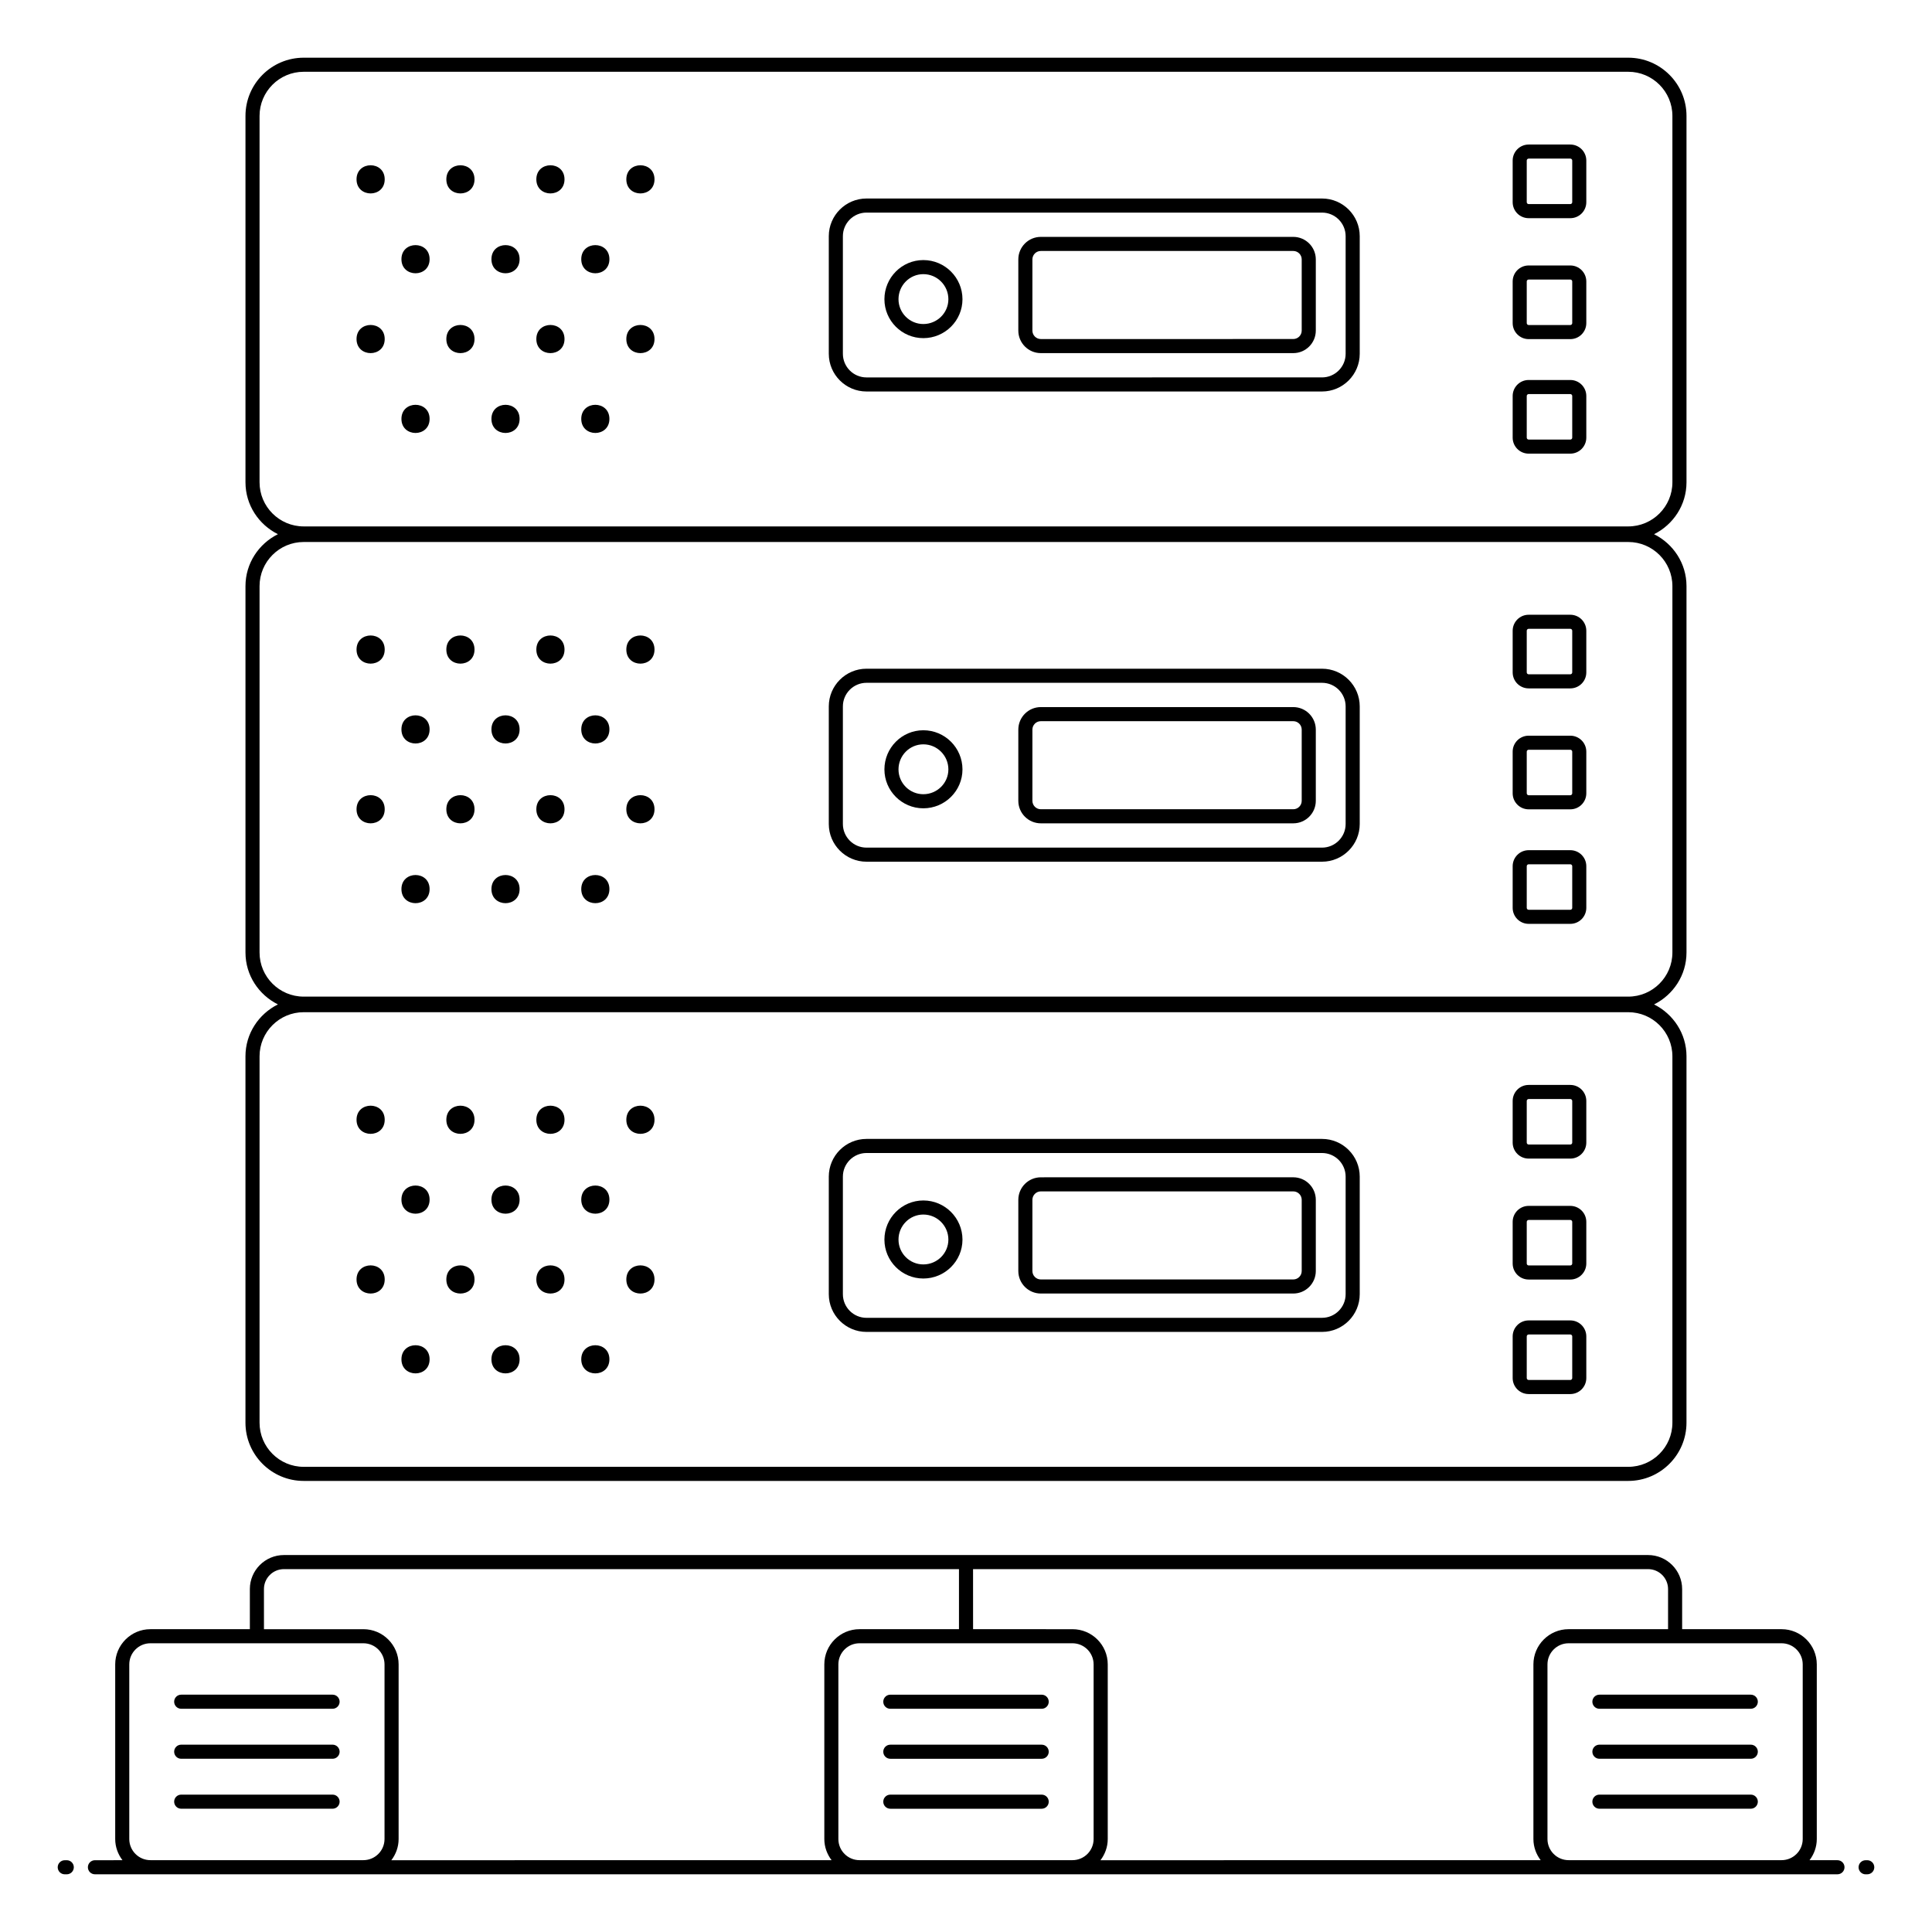 <?xml version="1.0" encoding="UTF-8"?>
<!-- Uploaded to: SVG Repo, www.svgrepo.com, Generator: SVG Repo Mixer Tools -->
<svg fill="#000000" width="800px" height="800px" version="1.1" viewBox="144 144 512 512" xmlns="http://www.w3.org/2000/svg">
 <g>
  <path d="m161.16 640.71h0.535c1.031 0 1.867-0.836 1.867-1.867s-0.836-1.867-1.867-1.867l-0.535 0.004c-1.031 0-1.867 0.836-1.867 1.867 0 1.027 0.836 1.863 1.867 1.863z"/>
  <path d="m167.29 638.84c0 1.031 0.836 1.867 1.867 1.867h461.79c1.031 0 1.867-0.836 1.867-1.867s-0.836-1.867-1.867-1.867h-7.406c1.191-1.566 1.926-3.496 1.926-5.613v-46.281c0-5.144-4.188-9.328-9.328-9.328h-26.355v-10.629c0-4.973-4.047-9.02-9.02-9.02h-361.53c-4.973 0-9.02 4.047-9.02 9.02v10.629h-26.355c-5.144 0-9.328 4.188-9.328 9.328v46.281c0 2.113 0.734 4.047 1.926 5.613l-7.301 0.004c-1.031 0-1.867 0.832-1.867 1.863zm266.53-7.477c0 3.086-2.512 5.598-5.598 5.598h-56.445c-3.086 0-5.598-2.512-5.598-5.598v-46.281c0-3.086 2.512-5.598 5.598-5.598h56.445c3.086 0 5.598 2.512 5.598 5.598zm182.32-51.879c3.086 0 5.598 2.512 5.598 5.598v46.281c0 3.086-2.512 5.598-5.598 5.598h-56.445c-3.086 0-5.598-2.512-5.598-5.598v-46.281c0-3.086 2.512-5.598 5.598-5.598zm-214.27-19.648h178.9c2.914 0 5.285 2.371 5.285 5.285v10.629h-26.355c-5.144 0-9.328 4.188-9.328 9.328v46.281c0 2.113 0.734 4.047 1.926 5.613l-116.66 0.004c1.191-1.566 1.926-3.496 1.926-5.613v-46.281c0-5.144-4.188-9.328-9.328-9.328l-26.359-0.004zm-187.92 5.285c0-2.914 2.371-5.285 5.289-5.285h178.9v15.914h-26.355c-5.144 0-9.328 4.188-9.328 9.328v46.281c0 2.113 0.734 4.047 1.926 5.613l-116.67 0.004c1.191-1.566 1.926-3.496 1.926-5.613v-46.281c0-5.144-4.188-9.328-9.328-9.328h-26.355zm-35.688 19.961c0-3.086 2.512-5.598 5.598-5.598h56.445c3.086 0 5.598 2.512 5.598 5.598v46.281c0 3.086-2.512 5.598-5.598 5.598h-56.445c-3.086 0-5.598-2.512-5.598-5.598z"/>
  <path d="m638.41 636.98c-1.031 0-1.867 0.836-1.867 1.867s0.836 1.867 1.867 1.867l0.43-0.004c1.031 0 1.867-0.836 1.867-1.867s-0.836-1.867-1.867-1.867z"/>
  <path d="m245.95 191.53c0 4.977-7.465 4.977-7.465 0s7.465-4.977 7.465 0"/>
  <path d="m269.75 191.53c0 4.977-7.465 4.977-7.465 0s7.465-4.977 7.465 0"/>
  <path d="m293.6 191.53c0 4.977-7.465 4.977-7.465 0s7.465-4.977 7.465 0"/>
  <path d="m317.45 191.53c0 4.977-7.465 4.977-7.465 0s7.465-4.977 7.465 0"/>
  <path d="m245.95 233.85c0 4.977-7.465 4.977-7.465 0 0-4.973 7.465-4.973 7.465 0"/>
  <path d="m269.75 233.85c0 4.977-7.465 4.977-7.465 0 0-4.973 7.465-4.973 7.465 0"/>
  <path d="m293.6 233.85c0 4.977-7.465 4.977-7.465 0 0-4.973 7.465-4.973 7.465 0"/>
  <path d="m317.45 233.85c0 4.977-7.465 4.977-7.465 0 0-4.973 7.465-4.973 7.465 0"/>
  <path d="m257.85 212.69c0 4.977-7.465 4.977-7.465 0 0-4.977 7.465-4.977 7.465 0"/>
  <path d="m281.7 212.69c0 4.977-7.465 4.977-7.465 0 0-4.977 7.465-4.977 7.465 0"/>
  <path d="m305.5 212.69c0 4.977-7.461 4.977-7.461 0 0-4.977 7.461-4.977 7.461 0"/>
  <path d="m257.85 255.01c0 4.977-7.465 4.977-7.465 0 0-4.977 7.465-4.977 7.465 0"/>
  <path d="m281.7 255.01c0 4.977-7.465 4.977-7.465 0 0-4.977 7.465-4.977 7.465 0"/>
  <path d="m305.5 255.01c0 4.977-7.461 4.977-7.461 0 0-4.977 7.461-4.977 7.461 0"/>
  <path d="m549.11 201.82h11.039c2.34 0 4.238-1.902 4.238-4.238v-11.039c0-2.34-1.902-4.238-4.238-4.238h-11.039c-2.34 0-4.238 1.902-4.238 4.238v11.039c0 2.336 1.898 4.238 4.238 4.238zm-0.508-15.281c0-0.277 0.227-0.508 0.508-0.508h11.039c0.277 0 0.508 0.227 0.508 0.508v11.039c0 0.277-0.227 0.508-0.508 0.508h-11.039c-0.277 0-0.508-0.227-0.508-0.508z"/>
  <path d="m549.11 233.87h11.039c2.34 0 4.238-1.902 4.238-4.238v-11.039c0-2.34-1.902-4.242-4.238-4.242h-11.039c-2.34 0-4.238 1.902-4.238 4.242v11.039c0 2.336 1.898 4.238 4.238 4.238zm-0.508-15.281c0-0.281 0.227-0.508 0.508-0.508h11.039c0.277 0 0.508 0.227 0.508 0.508v11.039c0 0.277-0.227 0.508-0.508 0.508h-11.039c-0.277 0-0.508-0.227-0.508-0.508z"/>
  <path d="m549.11 264.22h11.039c2.34 0 4.238-1.902 4.238-4.242v-11.039c0-2.34-1.902-4.238-4.238-4.238h-11.039c-2.34 0-4.238 1.902-4.238 4.238v11.039c0 2.34 1.898 4.242 4.238 4.242zm-0.508-15.277c0-0.277 0.227-0.508 0.508-0.508h11.039c0.277 0 0.508 0.227 0.508 0.508v11.039c0 0.281-0.227 0.508-0.508 0.508h-11.039c-0.277 0-0.508-0.227-0.508-0.508z"/>
  <path d="m373.63 247.75h120.72c5.508 0 9.992-4.484 9.992-9.992v-31.16c0-5.508-4.484-9.992-9.992-9.992h-120.72c-5.508 0-9.992 4.484-9.992 9.992v31.16c0.004 5.512 4.484 9.992 9.992 9.992zm-6.258-41.152c0-3.453 2.809-6.258 6.258-6.258h120.72c3.453 0 6.258 2.809 6.258 6.258v31.16c0 3.453-2.809 6.258-6.258 6.258l-120.72 0.004c-3.453 0-6.258-2.809-6.258-6.258z"/>
  <path d="m388.69 233.61c5.719 0 10.375-4.625 10.375-10.312 0-5.719-4.652-10.375-10.375-10.375-5.684 0-10.309 4.652-10.309 10.375 0 5.684 4.625 10.312 10.309 10.312zm0-16.957c3.664 0 6.641 2.981 6.641 6.641 0 3.629-2.981 6.578-6.641 6.578-3.629 0-6.578-2.953-6.578-6.578 0-3.66 2.949-6.641 6.578-6.641z"/>
  <path d="m245.95 316.14c0 4.977-7.465 4.977-7.465 0s7.465-4.977 7.465 0"/>
  <path d="m269.75 316.14c0 4.977-7.465 4.977-7.465 0s7.465-4.977 7.465 0"/>
  <path d="m293.6 316.14c0 4.977-7.465 4.977-7.465 0s7.465-4.977 7.465 0"/>
  <path d="m317.45 316.14c0 4.977-7.465 4.977-7.465 0s7.465-4.977 7.465 0"/>
  <path d="m245.95 358.46c0 4.977-7.465 4.977-7.465 0 0-4.977 7.465-4.977 7.465 0"/>
  <path d="m269.75 358.46c0 4.977-7.465 4.977-7.465 0 0-4.977 7.465-4.977 7.465 0"/>
  <path d="m293.6 358.46c0 4.977-7.465 4.977-7.465 0 0-4.977 7.465-4.977 7.465 0"/>
  <path d="m317.45 358.46c0 4.977-7.465 4.977-7.465 0 0-4.977 7.465-4.977 7.465 0"/>
  <path d="m257.85 337.3c0 4.977-7.465 4.977-7.465 0 0-4.977 7.465-4.977 7.465 0"/>
  <path d="m281.7 337.3c0 4.977-7.465 4.977-7.465 0 0-4.977 7.465-4.977 7.465 0"/>
  <path d="m305.5 337.3c0 4.977-7.461 4.977-7.461 0 0-4.977 7.461-4.977 7.461 0"/>
  <path d="m257.85 379.62c0 4.977-7.465 4.977-7.465 0 0-4.977 7.465-4.977 7.465 0"/>
  <path d="m281.7 379.62c0 4.977-7.465 4.977-7.465 0 0-4.977 7.465-4.977 7.465 0"/>
  <path d="m305.5 379.62c0 4.977-7.461 4.977-7.461 0 0-4.977 7.461-4.977 7.461 0"/>
  <path d="m549.11 326.43h11.039c2.34 0 4.238-1.902 4.238-4.238v-11.039c0-2.34-1.902-4.238-4.238-4.238h-11.039c-2.34 0-4.238 1.902-4.238 4.238v11.039c0 2.336 1.898 4.238 4.238 4.238zm-0.508-15.281c0-0.277 0.227-0.508 0.508-0.508h11.039c0.277 0 0.508 0.227 0.508 0.508v11.039c0 0.277-0.227 0.508-0.508 0.508h-11.039c-0.277 0-0.508-0.227-0.508-0.508z"/>
  <path d="m549.11 358.48h11.039c2.34 0 4.238-1.902 4.238-4.238v-11.039c0-2.34-1.902-4.238-4.238-4.238h-11.039c-2.34 0-4.238 1.902-4.238 4.238v11.039c0 2.336 1.898 4.238 4.238 4.238zm-0.508-15.281c0-0.277 0.227-0.508 0.508-0.508h11.039c0.277 0 0.508 0.227 0.508 0.508v11.039c0 0.277-0.227 0.508-0.508 0.508h-11.039c-0.277 0-0.508-0.227-0.508-0.508z"/>
  <path d="m549.11 388.83h11.039c2.34 0 4.238-1.902 4.238-4.242v-11.039c0-2.34-1.902-4.242-4.238-4.242h-11.039c-2.34 0-4.238 1.902-4.238 4.242v11.039c0 2.34 1.898 4.242 4.238 4.242zm-0.508-15.277c0-0.281 0.227-0.508 0.508-0.508h11.039c0.277 0 0.508 0.227 0.508 0.508v11.039c0 0.281-0.227 0.508-0.508 0.508h-11.039c-0.277 0-0.508-0.227-0.508-0.508z"/>
  <path d="m373.63 372.36h120.72c5.508 0 9.992-4.484 9.992-9.992v-31.16c0-5.508-4.484-9.992-9.992-9.992h-120.72c-5.508 0-9.992 4.484-9.992 9.992v31.16c0.004 5.508 4.484 9.992 9.992 9.992zm-6.258-41.152c0-3.453 2.809-6.258 6.258-6.258h120.72c3.453 0 6.258 2.809 6.258 6.258v31.16c0 3.453-2.809 6.262-6.258 6.262h-120.72c-3.453 0-6.258-2.809-6.258-6.262z"/>
  <path d="m419.83 362.19h66.902c3.289 0 5.969-2.676 5.969-5.965v-18.871c0-3.289-2.676-5.969-5.969-5.969h-66.902c-3.289 0-5.965 2.676-5.965 5.969v18.871c0 3.289 2.676 5.965 5.965 5.965zm-2.234-24.836c0-1.234 1.004-2.234 2.234-2.234h66.902c1.234 0 2.234 1.004 2.234 2.234v18.871c0 1.23-1.004 2.234-2.234 2.234h-66.902c-1.23 0-2.234-1.004-2.234-2.234z"/>
  <path d="m388.69 358.21c5.719 0 10.375-4.625 10.375-10.309 0-5.719-4.652-10.375-10.375-10.375-5.684 0-10.309 4.652-10.309 10.375 0 5.684 4.625 10.309 10.309 10.309zm0-16.953c3.664 0 6.641 2.981 6.641 6.641 0 3.629-2.981 6.578-6.641 6.578-3.629 0-6.578-2.949-6.578-6.578 0-3.664 2.949-6.641 6.578-6.641z"/>
  <path d="m209.05 423.94v97.09c0 8.508 6.922 15.43 15.426 15.43h351.03c8.508 0 15.43-6.922 15.43-15.43l0.004-97.09c0-6.043-3.523-11.23-8.594-13.758 5.07-2.531 8.594-7.719 8.594-13.758v-97.094c0-6.043-3.523-11.23-8.594-13.762 5.07-2.531 8.594-7.719 8.594-13.758v-97.094c0-8.504-6.922-15.426-15.43-15.426h-351.03c-8.508 0-15.426 6.922-15.426 15.426v97.094c0 6.039 3.523 11.227 8.594 13.758-5.07 2.531-8.594 7.719-8.594 13.762v97.09c0 6.043 3.523 11.23 8.594 13.758-5.07 2.531-8.598 7.719-8.598 13.762zm3.734-152.13v-97.094c0-6.445 5.246-11.695 11.695-11.695h351.03c6.449 0 11.695 5.246 11.695 11.695v97.094c0 6.449-5.246 11.695-11.695 11.695h-351.03c-6.449 0-11.695-5.246-11.695-11.695zm0 124.61v-97.09c0-6.449 5.246-11.695 11.695-11.695h351.03c6.449 0 11.695 5.246 11.695 11.695v97.09c0 6.449-5.246 11.695-11.695 11.695h-351.03c-6.449 0-11.695-5.246-11.695-11.695zm11.695 15.824h351.03c6.449 0 11.695 5.246 11.695 11.695v97.09c0 6.449-5.246 11.695-11.695 11.695h-351.03c-6.449 0-11.695-5.246-11.695-11.695v-97.09c0-6.449 5.246-11.695 11.695-11.695z"/>
  <path d="m245.95 440.75c0 4.977-7.465 4.977-7.465 0s7.465-4.977 7.465 0"/>
  <path d="m269.75 440.75c0 4.977-7.465 4.977-7.465 0s7.465-4.977 7.465 0"/>
  <path d="m293.6 440.75c0 4.977-7.465 4.977-7.465 0s7.465-4.977 7.465 0"/>
  <path d="m317.45 440.75c0 4.977-7.465 4.977-7.465 0s7.465-4.977 7.465 0"/>
  <path d="m245.95 483.07c0 4.977-7.465 4.977-7.465 0 0-4.977 7.465-4.977 7.465 0"/>
  <path d="m269.75 483.07c0 4.977-7.465 4.977-7.465 0 0-4.977 7.465-4.977 7.465 0"/>
  <path d="m293.6 483.07c0 4.977-7.465 4.977-7.465 0 0-4.977 7.465-4.977 7.465 0"/>
  <path d="m317.45 483.07c0 4.977-7.465 4.977-7.465 0 0-4.977 7.465-4.977 7.465 0"/>
  <path d="m257.85 461.91c0 4.977-7.465 4.977-7.465 0 0-4.977 7.465-4.977 7.465 0"/>
  <path d="m281.7 461.91c0 4.977-7.465 4.977-7.465 0 0-4.977 7.465-4.977 7.465 0"/>
  <path d="m305.5 461.91c0 4.977-7.461 4.977-7.461 0 0-4.977 7.461-4.977 7.461 0"/>
  <path d="m257.85 504.23c0 4.977-7.465 4.977-7.465 0 0-4.977 7.465-4.977 7.465 0"/>
  <path d="m281.7 504.23c0 4.977-7.465 4.977-7.465 0 0-4.977 7.465-4.977 7.465 0"/>
  <path d="m305.5 504.23c0 4.977-7.461 4.977-7.461 0 0-4.977 7.461-4.977 7.461 0"/>
  <path d="m549.11 451.04h11.039c2.34 0 4.238-1.902 4.238-4.242v-11.039c0-2.34-1.902-4.242-4.238-4.242h-11.039c-2.34 0-4.238 1.902-4.238 4.242v11.039c0 2.34 1.898 4.242 4.238 4.242zm-0.508-15.277c0-0.281 0.227-0.508 0.508-0.508h11.039c0.277 0 0.508 0.227 0.508 0.508v11.039c0 0.281-0.227 0.508-0.508 0.508h-11.039c-0.277 0-0.508-0.227-0.508-0.508z"/>
  <path d="m549.11 483.09h11.039c2.34 0 4.238-1.902 4.238-4.242v-11.039c0-2.34-1.902-4.238-4.238-4.238h-11.039c-2.34 0-4.238 1.902-4.238 4.238v11.039c0 2.34 1.898 4.242 4.238 4.242zm-0.508-15.281c0-0.277 0.227-0.508 0.508-0.508h11.039c0.277 0 0.508 0.227 0.508 0.508v11.039c0 0.281-0.227 0.508-0.508 0.508h-11.039c-0.277 0-0.508-0.227-0.508-0.508z"/>
  <path d="m549.11 513.44h11.039c2.34 0 4.238-1.902 4.238-4.238v-11.039c0-2.34-1.902-4.238-4.238-4.238h-11.039c-2.34 0-4.238 1.902-4.238 4.238v11.039c0 2.336 1.898 4.238 4.238 4.238zm-0.508-15.281c0-0.277 0.227-0.508 0.508-0.508h11.039c0.277 0 0.508 0.227 0.508 0.508v11.039c0 0.277-0.227 0.508-0.508 0.508h-11.039c-0.277 0-0.508-0.227-0.508-0.508z"/>
  <path d="m373.63 496.97h120.72c5.508 0 9.992-4.484 9.992-9.992v-31.16c0-5.508-4.484-9.992-9.992-9.992h-120.72c-5.508 0-9.992 4.484-9.992 9.992v31.16c0.004 5.508 4.484 9.992 9.992 9.992zm-6.258-41.152c0-3.453 2.809-6.258 6.258-6.258h120.72c3.453 0 6.258 2.809 6.258 6.258v31.16c0 3.453-2.809 6.258-6.258 6.258l-120.72 0.004c-3.453 0-6.258-2.809-6.258-6.258z"/>
  <path d="m419.83 486.8h66.902c3.289 0 5.969-2.676 5.969-5.969v-18.871c0-3.289-2.676-5.965-5.969-5.965l-66.902 0.004c-3.289 0-5.965 2.676-5.965 5.965v18.871c0 3.289 2.676 5.965 5.965 5.965zm-2.234-24.836c0-1.23 1.004-2.234 2.234-2.234h66.902c1.234 0 2.234 1.004 2.234 2.234v18.871c0 1.234-1.004 2.234-2.234 2.234h-66.902c-1.23 0-2.234-1.004-2.234-2.234z"/>
  <path d="m388.69 482.82c5.719 0 10.375-4.625 10.375-10.309 0-5.719-4.652-10.375-10.375-10.375-5.684 0-10.309 4.652-10.309 10.375 0 5.684 4.625 10.309 10.309 10.309zm0-16.953c3.664 0 6.641 2.981 6.641 6.641 0 3.629-2.981 6.578-6.641 6.578-3.629 0-6.578-2.949-6.578-6.578 0-3.664 2.949-6.641 6.578-6.641z"/>
  <path d="m419.83 237.58h66.902c3.289 0 5.969-2.676 5.969-5.969v-18.867c0-3.289-2.676-5.969-5.969-5.969h-66.902c-3.289 0-5.965 2.676-5.965 5.969v18.867c0 3.293 2.676 5.969 5.965 5.969zm-2.234-24.836c0-1.234 1.004-2.234 2.234-2.234h66.902c1.234 0 2.234 1.004 2.234 2.234v18.867c0 1.234-1.004 2.234-2.234 2.234l-66.902 0.004c-1.23 0-2.234-1.004-2.234-2.234z"/>
  <path d="m192.02 596.84h40.117c1.031 0 1.867-0.836 1.867-1.867s-0.836-1.867-1.867-1.867h-40.117c-1.031 0-1.867 0.836-1.867 1.867 0.004 1.031 0.836 1.867 1.867 1.867z"/>
  <path d="m192.02 610.09h40.117c1.031 0 1.867-0.836 1.867-1.867s-0.836-1.867-1.867-1.867h-40.117c-1.031 0-1.867 0.836-1.867 1.867 0.004 1.035 0.836 1.867 1.867 1.867z"/>
  <path d="m192.02 623.33h40.117c1.031 0 1.867-0.836 1.867-1.867s-0.836-1.867-1.867-1.867h-40.117c-1.031 0-1.867 0.836-1.867 1.867 0.004 1.031 0.836 1.867 1.867 1.867z"/>
  <path d="m420.06 593.11h-40.117c-1.031 0-1.867 0.836-1.867 1.867s0.836 1.867 1.867 1.867h40.117c1.031 0 1.867-0.836 1.867-1.867-0.004-1.031-0.836-1.867-1.867-1.867z"/>
  <path d="m420.06 606.36h-40.117c-1.031 0-1.867 0.836-1.867 1.867s0.836 1.867 1.867 1.867h40.117c1.031 0 1.867-0.836 1.867-1.867-0.004-1.035-0.836-1.867-1.867-1.867z"/>
  <path d="m420.06 619.6h-40.117c-1.031 0-1.867 0.836-1.867 1.867s0.836 1.867 1.867 1.867h40.117c1.031 0 1.867-0.836 1.867-1.867-0.004-1.035-0.836-1.867-1.867-1.867z"/>
  <path d="m567.86 596.84h40.117c1.031 0 1.867-0.836 1.867-1.867s-0.836-1.867-1.867-1.867h-40.117c-1.031 0-1.867 0.836-1.867 1.867 0.004 1.031 0.836 1.867 1.867 1.867z"/>
  <path d="m567.86 610.09h40.117c1.031 0 1.867-0.836 1.867-1.867s-0.836-1.867-1.867-1.867h-40.117c-1.031 0-1.867 0.836-1.867 1.867 0.004 1.035 0.836 1.867 1.867 1.867z"/>
  <path d="m567.86 623.33h40.117c1.031 0 1.867-0.836 1.867-1.867s-0.836-1.867-1.867-1.867h-40.117c-1.031 0-1.867 0.836-1.867 1.867 0.004 1.031 0.836 1.867 1.867 1.867z"/>
 </g>
</svg>